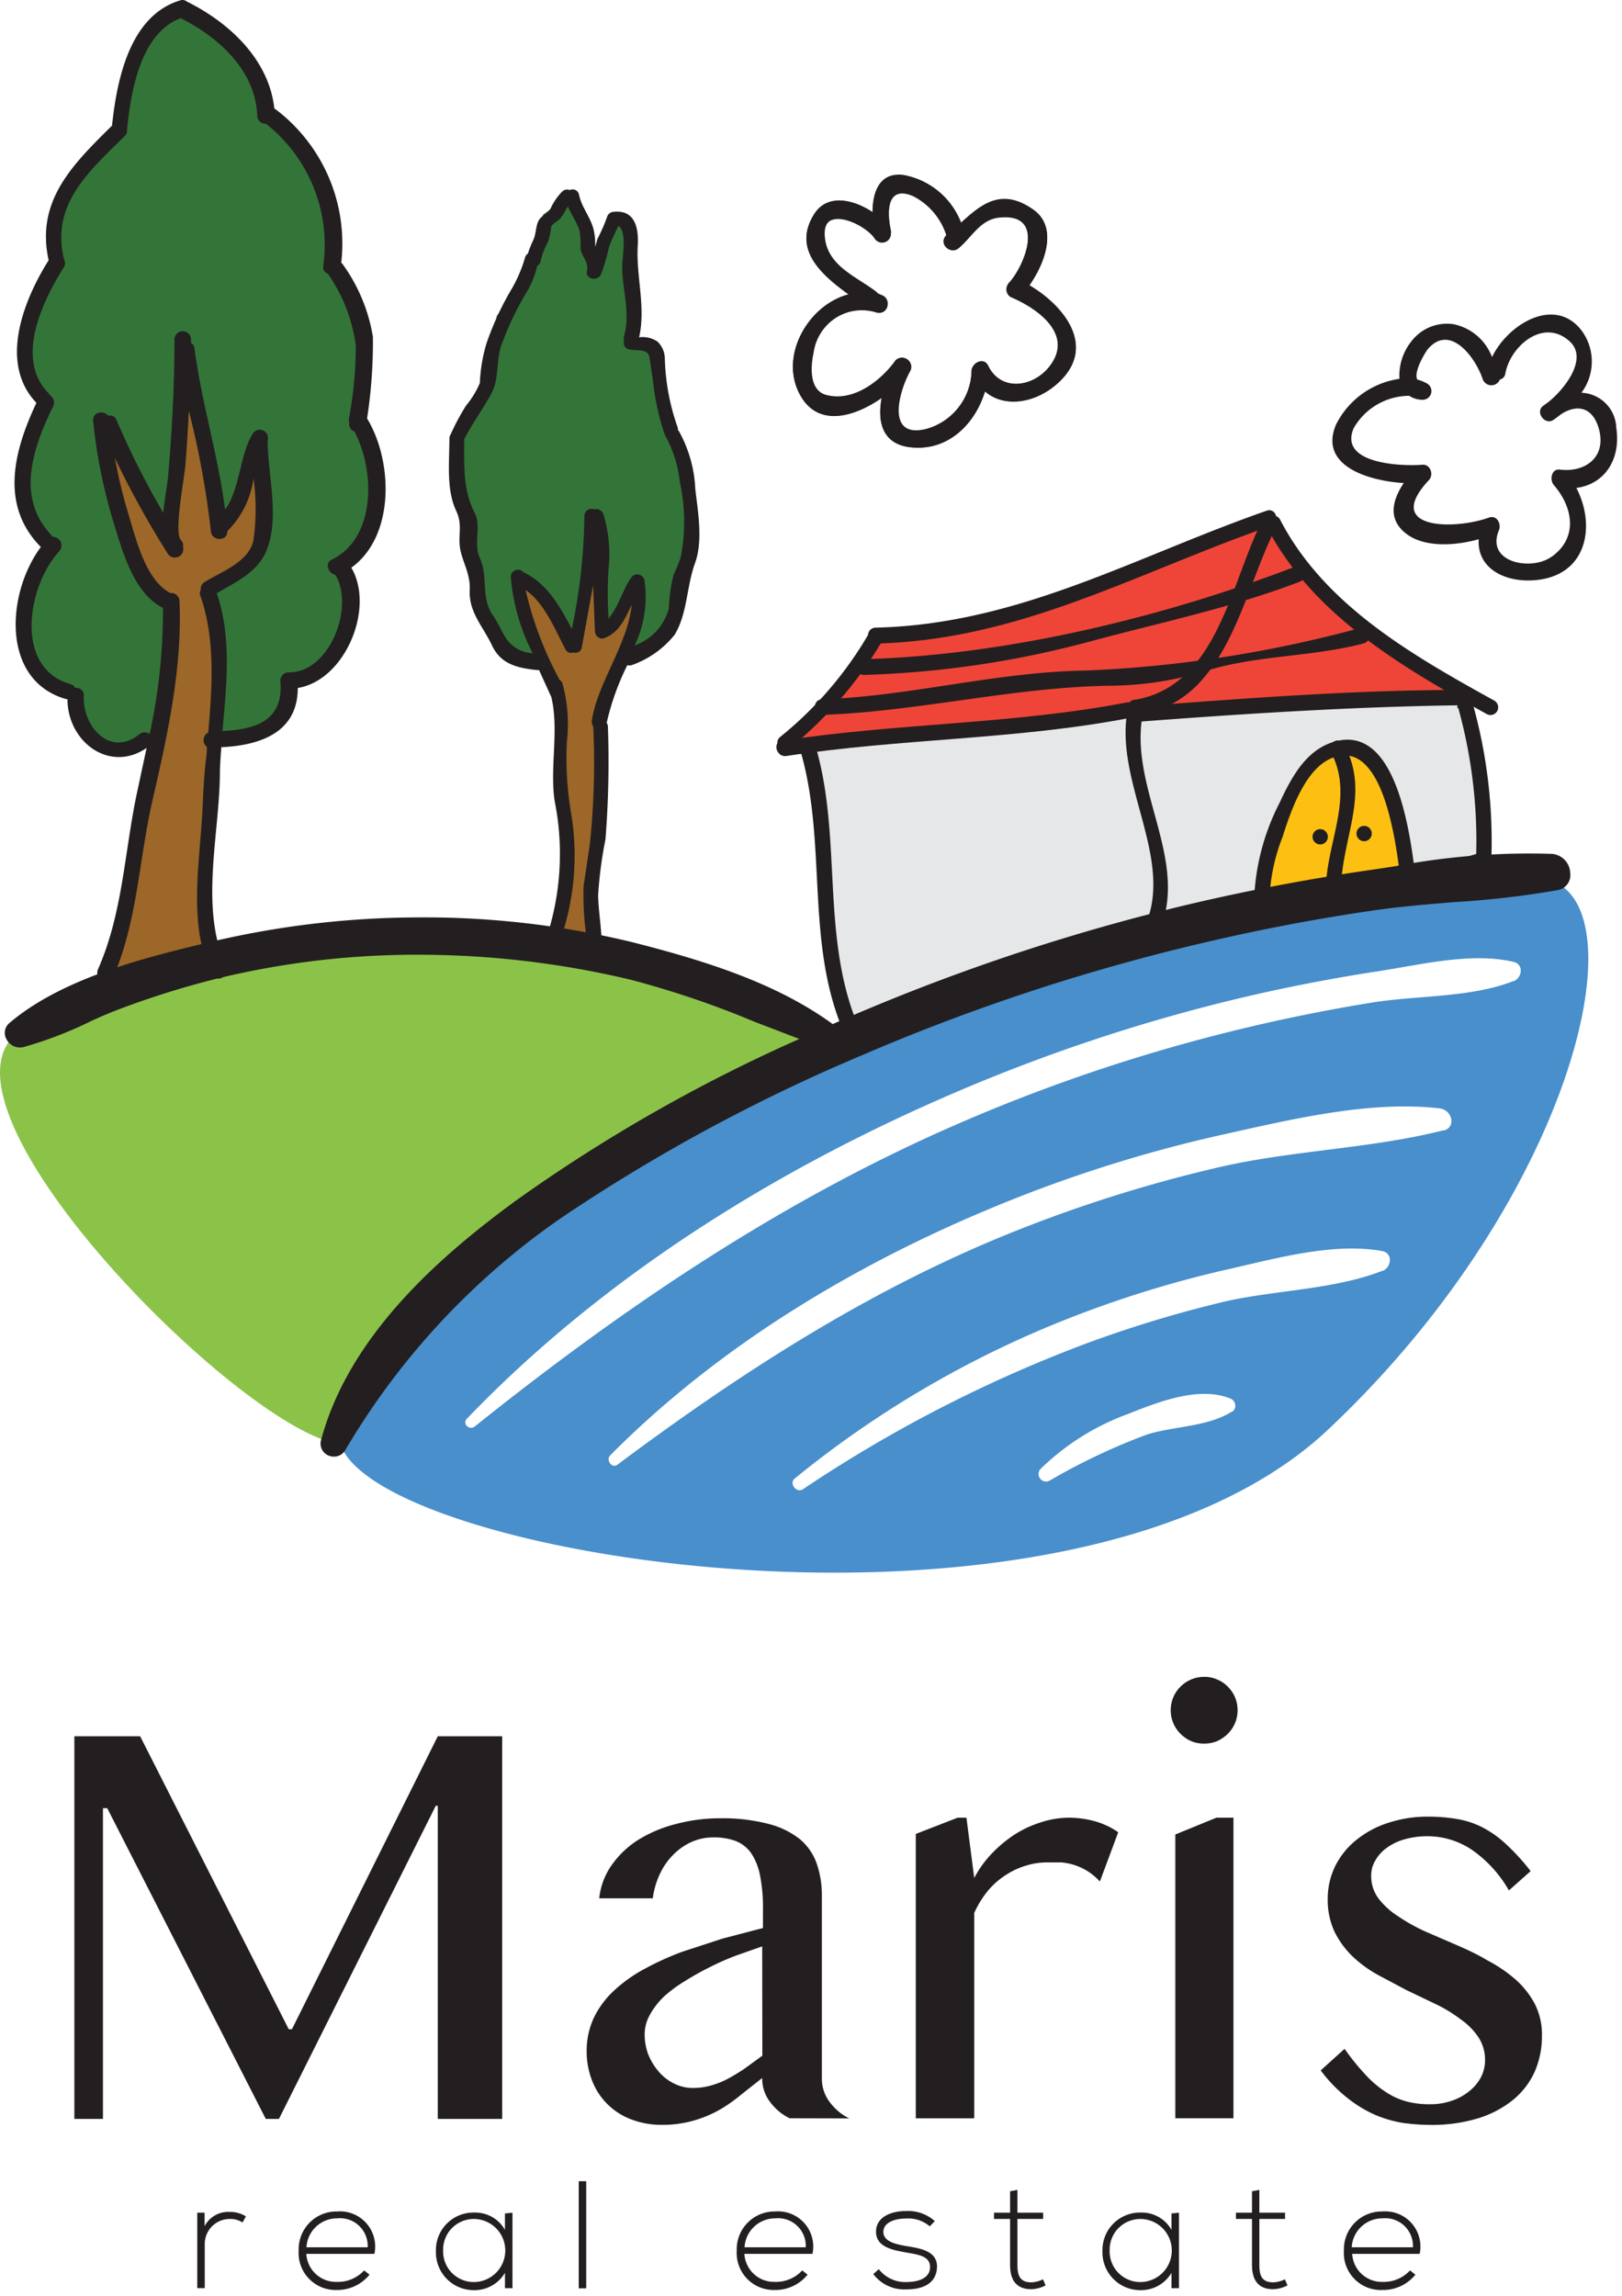 <svg xmlns="http://www.w3.org/2000/svg" xmlns:xlink="http://www.w3.org/1999/xlink" width="106" height="150" preserveAspectRatio="none" fill="none" xmlns:v="https://vecta.io/nano"><path d="M74.279 46.341l20.99-.81 1.1 2.09.34 4.05.16 3.58v1.25l-21.27 3.74.12-1.95-.79-5.58-.73-4.34.08-2.03z" fill="#e6e7e8"/><path d="M82.367 58.63l9.73-1.6-.33-2-.63-3-.81-1.57-1.14-1.31-1.63-.15-1.67.65c-.02.06-1.16 1.55-1.16 1.55l-1.9 4.88-.46 2.55z" fill="#fdc012"/><path d="M52.789 48.37l21.29-2.03.2 3.5 1.09 4.85.35 3.6-.12 1.7-19.84 6.98-1.29-3.76-.68-8.75-1-6.09z" fill="#e6e7e8"/><g fill="#ef4538"><path d="M83.159 34.301l2.22 3.07 4.09 3.67 2.76 1.98 4.14 2.47-10.74.38-9.91.47 4.35-4.66 2.53-6.78.56-.6z"/><path d="M56.907 41.801l2.16-.37 11.78-2.59 1.94-.91 5.16-2.22 2.5-1.1 2.53-.56-2.32 6.16-2.08 3.88-4.35 2.04-8.28 1.34-11.8 1.17h-2.42l5.18-6.84z"/></g><path d="M.749 67.851c-4.77 5.49 14.56 25 21.13 26.44 0 0 8.43-12.63 13.71-15.27s18.88-10.69 18.88-10.69-26.77-14.43-53.72-.48z" fill="#8bc349"/><path d="M100.367 57.359c-7.25-.19-63.72 7.09-78.07 37.12 2.88 7.45 47.84 14.58 64.48-1.06s20.88-35.86 13.59-36.06zm-19.86 34.87c-1.6 1-3.74.94-5.53 1.49-2.199.815-4.324 1.819-6.35 3a.49.49 0 0 1-.652-.111.49.49 0 0 1 .052-.659 16 16 0 0 1 5.73-3.58c1.93-.77 4.6-1.82 6.63-1a.5.5 0 0 1 .333.383.5.5 0 0 1-.173.477h-.04zm9.83-9.2c-3.14 1.23-7 1.26-10.26 2-3.121.741-6.193 1.673-9.2 2.79a89.74 89.74 0 0 0-18.4 9.48c-.42.29-.94-.39-.54-.7 5.417-4.415 11.49-7.958 18-10.5a72 72 0 0 1 10.45-3.2c3.08-.7 6.79-1.73 9.94-1.16.75.16.58 1.08.04 1.29h-.03zm3.95-9.17c-4.75 1.2-9.8 1.29-14.61 2.4-4.686 1.085-9.28 2.537-13.74 4.34-9.28 3.76-17.59 9.13-25.59 15.1-.36.27-.77-.31-.47-.61 6.94-7 15.67-12.3 24.75-16.09a90.13 90.13 0 0 1 14.93-4.79c4.52-1 9.88-2.34 14.53-1.79.81.09 1.09 1.22.28 1.44h-.08zm4.59-9.75c-2.76 1.08-6.26.92-9.18 1.39s-6.11 1.11-9.13 1.86a112.62 112.62 0 0 0-17.81 6c-11.57 5-21.93 12-31.73 19.84-.35.28-.84-.17-.51-.51 8.93-9.3 20.22-16.31 32-21.35a114.7 114.7 0 0 1 18.32-6.08 114.29 114.29 0 0 1 9.15-1.79c2.79-.42 6.07-1.26 8.86-.64.78.14.63 1.06.07 1.28h-.04z" fill="#488fcc"/><path d="M67.26 18.652c1.05-1.46 1.93-3.84.17-5-2-1.35-3.28-.32-4.63.91a4.94 4.94 0 0 0-3.78-3.11c-1.56-.19-2 1.13-2 2.42-1.26-.83-3-1.24-3.85.18-1.38 2.27.53 3.92 2.29 5.19-2.72.71-4.72 4.28-3 6.85 1.23 1.8 3.47 1.09 5.16-.09-.28 1.54 0 3.07 2 3.24 2.39.2 4.11-1.56 4.75-3.66 1.34 1.14 3.41.71 4.79-.57 2.54-2.34.37-5.02-1.9-6.36zm1.3 5.32c-1.07 1.35-3.16 1.65-4-.06-.27-.56-1-.23-1.07.29a4 4 0 0 1-3.05 3.85c-2.67.63-1.69-2.58-1-3.82a.58.58 0 0 0 .059-.439c-.02-.073-.053-.142-.099-.202a.58.58 0 0 0-.383-.222.58.58 0 0 0-.428.114.58.58 0 0 0-.149.169c-1 1.34-2.79 2.64-4.52 2.17-1.13-.31-1-1.91-.82-2.75a3.24 3.24 0 0 1 1.462-2.287 3.24 3.24 0 0 1 2.689-.373c.7.24 1-.87.3-1.11l-.25-.07a.49.49 0 0 0-.12-.13c-1.3-1-3.14-1.65-3.34-3.51-.24-2.3 2.66-1 3.32 0a.58.58 0 0 0 .714.215.58.58 0 0 0 .336-.665c-.27-1.25-.28-3.1 1.49-2.31a4.36 4.36 0 0 1 2.15 2.57c-.57.48.25 1.29.81.81.88-.75 1.44-1.92 2.72-2 3-.27 1.55 3.21.56 4.3a.57.57 0 0 0-.168.477.57.57 0 0 0 .278.423c1.8.76 4.17 2.47 2.51 4.56z" fill="#231f20"/><path d="M36.897 12.98l-1.42 1.06-.08 2.61-2.94 4-.56 3.82-1 2-1.12 2v2.44l.81 3.25.5 3.24s-.23 2.48.31 2.45 1 2.46 1.44 2.31 1.62.88 1.62.88l7.44-.57 1.63-1.48 1.06-3.08.56-5.19-1.94-7.75-.35-1.79-.81-.62-.8-.59v-1.64l-.26-5.1-.42-.83-.76.76-.72 1.7-.57-.33-.52-2.18-.51-1.44" fill="#337539"/><path d="M36.138 44.479c0-.2-1.58-3.29-1.58-3.29l-.46-2.42a3.91 3.91 0 0 1 .08-.57 12.43 12.43 0 0 0 .94.87c.13.07 1.16 1.58 1.16 1.58l.8 1.3.54.34 1.07-4.57c.181.486.328.984.44 1.49l.14 1.89a1.88 1.88 0 0 0 .77 0 11.29 11.29 0 0 0 1.23-1.89v1.89l-.64 2.29-1 2.44-.43 1.64-.18 3 .16 1.83c.05.05-.1 2.94-.1 2.94l-.22 1.28-.37 3.16c.04.07.09 1.68.09 1.68l-2.42-.54c.07-.02 1-2.11 1-2.11l-.21-3.37-.44-3.38-.06-2.61.11-2.58-.42-2.29z" fill="#9c6728"/><path d="M45.438 31.929a8.55 8.55 0 0 0-1.07-3.76l-.07-.09c.005-.04.005-.08 0-.12a14.65 14.65 0 0 1-.85-4.51 1.56 1.56 0 0 0-.48-1.13 1.72 1.72 0 0 0-1.2-.28c.45-2-.21-4-.09-6 .07-1.14-.18-2.34-1.56-2.2a.47.47 0 0 0-.45.35 11.15 11.15 0 0 1-.62 1.41l-.15.53c0-.29 0-.59-.06-.9-.13-.92-.81-1.6-1-2.51a.42.42 0 0 0-.225-.3.42.42 0 0 0-.375 0 .46.46 0 0 0-.5.1 3.79 3.79 0 0 0-.74 1.07c-.18.36-.61.48-.8.83s-.16.87-.35 1.27c-.136.285-.253.579-.35.88a.45.45 0 0 0-.18.24 9.14 9.14 0 0 1-1 2.27c-.611 1.063-1.12 2.181-1.52 3.34a10.41 10.41 0 0 0-.44 2.61 5.94 5.94 0 0 1-.9 1.47 14.51 14.51 0 0 0-1 1.87.5.5 0 0 0-.09.29c0 1.57-.21 3.31.44 4.71.43.9.13 1.54.25 2.4s.69 1.7.64 2.76c-.08 1.47.87 2.39 1.46 3.65s1.74 1.47 2.92 1.6h.15l.8 1.76c.52 2.15-.11 4.61.22 6.8a17.52 17.52 0 0 1-.69 9.38.37.37 0 0 0 .11.46.49.49 0 0 0 .45.45c.85.07 1.66-.46 2.49-.22a.81.81 0 0 0 .71-.67c0-1.08-.2-2.14-.23-3.23a26.92 26.92 0 0 1 .48-3.67c.193-2.438.247-4.886.16-7.33a.47.47 0 0 0-.08-.28 16.61 16.61 0 0 1 1.35-3.77.48.48 0 0 0 .28 0 6.24 6.24 0 0 0 2.82-2c.83-1.39.77-3.15 1.32-4.66s.17-3.46.02-4.87zm-6.76 15.15a.5.5 0 0 0 .09.37 50.74 50.74 0 0 1-.22 7.7l-.41 2.74c-.033 1.15.034 2.301.2 3.44a15.26 15.26 0 0 0-1.78.26 16.83 16.83 0 0 0 .75-8.55c-.252-1.516-.339-3.055-.26-4.59a10.17 10.17 0 0 0-.28-3.77.45.45 0 0 0-.19-.25 23.19 23.19 0 0 1-2.23-5.88c1.24.84 1.95 2.64 2.6 3.87a.42.42 0 0 0 .53.21.41.41 0 0 0 .345-.034.41.41 0 0 0 .196-.286l.74-4.07.12 3c0 .28.29.57.59.46 1-.36 1.38-1.29 1.81-2.18-.23 2.53-2.25 5.14-2.6 7.56zm5.81-10.69c-.131.4-.288.791-.47 1.17-.184.72-.288 1.457-.31 2.2a3.54 3.54 0 0 1-2.23 2.41 7.35 7.35 0 0 0 .63-4.3.48.48 0 0 0-.336-.326.48.48 0 0 0-.454.116c-.55.66-.89 2-1.55 2.75-.06-1.08-.07-2.16 0-3.23a8.91 8.91 0 0 0-.34-3.6.49.49 0 0 0-.59-.3.47.47 0 0 0-.439.042.47.47 0 0 0-.211.388 37.42 37.42 0 0 1-.82 7.39c-.76-1.47-1.63-3-3.16-3.71a.47.47 0 0 0-.515-.142.47.47 0 0 0-.315.432 13.35 13.35 0 0 0 1.43 5 2.22 2.22 0 0 1-1.81-1.09c-.28-.47-.5-1-.81-1.42-.78-1.18-.27-2.46-.82-3.69-.46-1 .13-2.08-.36-3-.76-1.51-.67-3-.67-4.78.54-1.06 1.24-2 1.78-3s.27-2.27.71-3.31a19.53 19.53 0 0 1 1.54-3.22 5.82 5.82 0 0 0 .74-1.8.48.48 0 0 0 .24-.37 4.28 4.28 0 0 1 .47-1.2 5.31 5.31 0 0 0 .21-1c0-.12.5-.41.59-.52a6.13 6.13 0 0 0 .49-.8c.23.55.57 1 .77 1.61a6.4 6.4 0 0 1 .06 1.16c.06.42.45.83.44 1.23a.47.47 0 0 0 0 .17c-.23.56.68.8.91.25.213-.581.386-1.176.52-1.78.179-.464.383-.918.61-1.36.57.37.25 2.06.24 2.59 0 1.62.55 3 .13 4.59a.43.43 0 0 0 0 .3.44.44 0 0 0 .02.366.44.44 0 0 0 .29.224c.45.12 1.27-.11 1.35.56l.22 1.47a16.64 16.64 0 0 0 .76 3.51l.05.09a.34.34 0 0 0 .06.12 8.06 8.06 0 0 1 .89 2.92 12.11 12.11 0 0 1 .06 4.89z" fill="#231f20"/><path d="M7.86 8.389l.66-3.66 1.29-2.61 1.43-1.26 1.57.36 2.8 2.08 1.32 2.23.47 2.12 1.81 1.87 1.48 1.89 1.05 2.75v2.53l-.11 1 1.35 1.68.49 1 .41 3.13-.41 2.4.14 1.42.77 2.06.3 2.17-.28 2.67-.88 1.89-1.26.61.44 1.51-.14 3.16-1 1.51-1.59 1.1-1.21.57-.36 1.85-1.73 1.34-1.79.25-5.71.52-1.9.39-1.4-.91-.93-2.12-.72-.71-1.84-1.13-.91-2.55a9.05 9.05 0 0 1 .25-2.5 14.61 14.61 0 0 0 1.21-2.06l.22-1.1-.66-1.16-.52-1.12-.72-2 .33-2.06 1.05-2.42v-1.17l-.83-1.77-.24-1.51.63-2 1.13-2.78.27-1-.22-1.68.53-1.89 1.51-2.15" fill="#337539"/><path d="M7.05 29.32c.06.13.9 5.93 1.06 6s2.71 3.74 2.71 3.74l.29 4-.84 5.28-.77 3-.87 6.74-1 4.19-.42 1.35 4.42-.39 1.91-.26v-3.61l1-11.58-.21-4.46-.51-3.52-.33-1.38 3-1.94.58-3.48-.22-2.64-1 1.8-.74 1.65s-.74.35-.74.22-.78-2.86-.78-2.86l-1.19-5.26-.51 3.68-.71 3.41-.29 1.42-1.45-1.77-1.84-3.74-.58.23" fill="#9c6728"/><g fill="#231f20"><path d="M23.99 27.34a32.9 32.9 0 0 0 .38-5.33 11.15 11.15 0 0 0-1.92-4.67.51.51 0 0 0-.15-.17 11 11 0 0 0-4.25-10 .37.37 0 0 0-.12-.07c-.35-3.2-2.92-5.61-5.72-7a.46.46 0 0 0-.45-.07c-3.28 1-4.12 5.16-4.44 8.18-2.58 2.54-5 4.93-4.14 8.79-1.66 2.64-3.27 6.74-.8 9.32-1.49 3.16-2.4 6.7.29 9.42-2.24 3-2.64 8.72 1.66 9.94h.08c0 2.78 2.74 4.85 5.17 3.19l-.56 2.61c-.89 4-.95 8.08-2.62 11.86a.6.6 0 0 0 .64.82c2.14.77 4.8.32 6.93-.26h.07a.57.57 0 0 0 .73-.77c-1.72-3.79-.45-8.48-.4-12.49 0-.61.05-1.21.09-1.82 2.61-.12 5-1 5-3.87 3.09-.5 5.06-5.21 3.5-7.86 2.84-2.04 2.74-6.92 1.03-9.75zM13.07 38.86c1 2.78.81 5.9.54 9a.56.56 0 0 0-.09.94c0 .5-.09 1-.13 1.49-.06.66-.1 1.32-.13 2-.09 2.67-.57 5.44-.3 8.1a11.27 11.27 0 0 0 .58 2.62 11.5 11.5 0 0 1-5.93.33c1.37-3.52 1.5-7.19 2.31-10.85 1-4.34 2-8.75 1.81-13.22a.54.54 0 0 0-.6-.521c-1.6-.86-2.21-3.42-2.69-5a33.23 33.23 0 0 1-.93-3.82 60.34 60.34 0 0 0 3.45 6.24.55.55 0 0 0 1-.43.49.49 0 0 0-.14-.46c-.46-.49.21-3.94.29-4.82.1-1.2.17-2.41.23-3.62a58.11 58.11 0 0 1 1.44 7.86c.05.68 1.1.69 1.08 0a6 6 0 0 0 1.71-3.44 14.86 14.86 0 0 1 0 4c-.28 1.47-2.09 2.07-3.21 2.78a.52.52 0 0 0-.24.5.47.47 0 0 0-.05.32zm8.85-1.3c1.26 2.13-.38 6.4-3.06 6.37a.55.55 0 0 0-.54.54c.24 2.66-1.67 3.19-3.78 3.29.26-3 .62-6.08-.37-9 1.24-.74 2.61-1.33 3.22-2.73.91-2.09.13-4.94.1-7.14a.43.43 0 0 0 0-.11.54.54 0 0 0-1-.4c-.83 1.36-.8 3.58-1.78 4.91-.46-3.55-1.54-7-2-10.54a.4.4 0 0 0-.23-.34 1.84 1.84 0 0 0 0-.23.54.54 0 1 0-1.08 0c0 3-.16 6-.42 9-.05.54-.23 1.43-.31 2.33a54.78 54.78 0 0 1-3.06-6.08.42.42 0 0 0-.53-.26c-.29-.37-1-.28-1 .29a35 35 0 0 0 1.44 7c.54 1.78 1.32 4.37 3.13 5.26.011 2.77-.281 5.533-.87 8.24a.54.54 0 0 0-.66 0c-1.91 1.57-3.75-.51-3.64-2.5a.48.48 0 0 0-.56-.51.53.53 0 0 0-.31-.25c-3.75-1.06-2.79-6.48-.73-8.69a.56.56 0 0 0-.41-.93c-2.47-2.48-1.36-5.73 0-8.53a.56.56 0 0 0-.21-.73.77.77 0 0 0-.12-.17c-2.17-2.23-.35-6 1.05-8.22a.46.46 0 0 0 0-.46C3.3 13.35 5.8 11.22 8.14 8.9a.47.47 0 0 0 .16-.39c.24-2.45.86-6.34 3.51-7.32 2.49 1.25 4.89 3.42 5 6.37a.53.53 0 0 0 .56.52 10.06 10.06 0 0 1 3.75 9.32.45.45 0 0 0 .31.49 10.66 10.66 0 0 1 1.82 4.67c.001 1.577-.143 3.15-.43 4.7a.49.49 0 0 0 0 .32v.11a.48.48 0 0 0 .34.5c1.38 2.61 1.4 7-1.51 8.39-.45.24-.18.9.27.98zm81.097-5.679c1.86-.25 2.92-1.87 2.61-3.93a2.37 2.37 0 0 0-2.28-2.29c.442-.588.68-1.304.68-2.04s-.238-1.451-.68-2.04c-1.77-2.28-4.84-.36-5.84 1.75a3.43 3.43 0 0 0-2.52-2.15 2.92 2.92 0 0 0-2.75 1.12 3.57 3.57 0 0 0-.78 2.45 5.51 5.51 0 0 0-4.15 3c-1.14 2.7 2.15 3.67 4.43 3.81-.71 1.06-1.08 2.31.11 3.27s3.22.84 4.79.4c-.13 2 1.9 2.94 3.999 2.64 3.2-.48 3.59-3.7 2.38-5.99zm-1.66 4.52c-1.32.91-4.279.35-3.4-1.76.17-.4-.12-1-.64-.83-2.19.81-7 .83-3.93-2.45.31-.33.12-1-.4-1-1.24.11-5.55 0-4.52-2.39a4.2 4.2 0 0 1 3.63-2.11 1.59 1.59 0 0 0 .89.26.57.57 0 0 0 .28-1.06 2.53 2.53 0 0 0-.64-.26c-.28-.49.53-1.8.69-2 1.48-1.7 3.14.61 3.59 2a.6.6 0 0 0 1.11 0 .47.47 0 0 0 .36-.4c.33-1.8 2.499-3.66 4.21-2.09 1.22 1.12-.34 3.11-1.38 3.94l-.39.29c-.49.42.16 1.25.69.9.17-.11.33-.24.5-.37 1.13-.74 2.17-.42 2.52 1.1.4 1.77-1 2.71-2.59 2.51-.53-.07-.69.64-.4 1 1.29 1.49 1.6 3.49-.17 4.72h-.01z"/><path d="M101.45 56.099c-3.95-.3-8.19.52-12.09 1.08s-7.82 1.32-11.67 2.23c-7.943 1.895-15.698 4.506-23.17 7.8l-.14.06-.06-.07c-3.71-2.73-8.59-4.2-13-5.33a56.37 56.37 0 0 0-14-1.68c-4.591.02-9.165.57-13.63 1.64-4.19 1-9.45 2.34-12.81 5.17-.5.43 0 1.21.62 1.06 2.124-.7 4.207-1.518 6.24-2.45a55.74 55.74 0 0 1 6.45-2 56.76 56.76 0 0 1 13.55-1.56c4.561.026 9.103.573 13.54 1.63 4.12 1 7.87 2.74 11.81 4.15-6.755 2.951-13.186 6.594-19.19 10.87-5.24 3.84-10.84 9-12.58 15.46a.56.56 0 0 0 .331.608.56.56 0 0 0 .669-.178 48.6 48.6 0 0 1 14.24-15.32 116.1 116.1 0 0 1 19.81-10.67 132.53 132.53 0 0 1 22.3-7.32c3.707-.867 7.447-1.573 11.22-2.12 3.9-.57 7.94-.56 11.79-1.29 1.06-.2.69-1.7-.23-1.77z"/><path d="M21.827 95.17a.92.92 0 0 1-.36-.07.85.85 0 0 1-.49-1c1.89-7.06 8.16-12.3 12.7-15.63a105.35 105.35 0 0 1 18.56-10.59l-2.95-1.13a60.57 60.57 0 0 0-8.12-2.75 59.88 59.88 0 0 0-13.47-1.62c-4.54-.041-9.068.48-13.48 1.55a57.71 57.71 0 0 0-6.41 2 25.79 25.79 0 0 0-2.3 1c-1.29.605-2.628 1.104-4 1.49a1 1 0 0 1-1.09-.53.84.84 0 0 1 .21-1.06c3.53-3 9.18-4.34 12.93-5.24a59.45 59.45 0 0 1 13.69-1.65 57.55 57.55 0 0 1 14.12 1.63c4.59 1.17 9.34 2.63 13.05 5.34 7.475-3.294 15.234-5.905 23.18-7.8 3.85-.91 7.79-1.66 11.69-2.23l1.87-.28c3.389-.65 6.841-.922 10.29-.81a1.3 1.3 0 0 1 1.17 1.25 1.01 1.01 0 0 1-.026.398 1 1 0 0 1-.18.356c-.083.106-.186.193-.304.258s-.247.105-.38.118c-2.211.381-4.441.638-6.68.77-1.69.14-3.44.28-5.12.52-3.74.54-7.5 1.25-11.2 2.12-7.613 1.776-15.056 4.218-22.24 7.3-6.93 2.904-13.559 6.481-19.79 10.68a48.05 48.05 0 0 0-14.16 15.23.84.84 0 0 1-.71.38zm5.61-33.42h.26a60.46 60.46 0 0 1 13.61 1.64 61.67 61.67 0 0 1 8.2 2.77c1.19.47 2.42 1 3.65 1.39l.71.26-.69.31a105.29 105.29 0 0 0-19.13 10.84c-4.48 3.27-10.63 8.42-12.47 15.29a.22.22 0 0 0-.011.086.23.23 0 0 0 .023.084.22.22 0 0 0 .128.111.24.24 0 0 0 .31-.09 48.81 48.81 0 0 1 14.34-15.39c6.263-4.219 12.925-7.813 19.89-10.73a133.47 133.47 0 0 1 22.35-7.34c3.71-.87 7.5-1.59 11.25-2.13 1.7-.25 3.46-.39 5.17-.52 2.212-.133 4.415-.387 6.6-.76a.44.44 0 0 0 .17-.05.45.45 0 0 0 .218-.273c.016-.058.02-.118.012-.178-.006-.163-.07-.319-.179-.44a.69.69 0 0 0-.421-.22 45.52 45.52 0 0 0-10.15.8l-1.88.28c-3.89.56-7.8 1.31-11.64 2.22-7.925 1.893-15.663 4.497-23.12 7.78l-.33.15-.19-.21c-3.61-2.66-8.33-4.1-12.88-5.26a56.51 56.51 0 0 0-14-1.67 58.36 58.36 0 0 0-13.56 1.63c-3.69.88-9.26 2.22-12.68 5.11a.23.23 0 0 0-.05.31.38.38 0 0 0 .39.21 23.59 23.59 0 0 0 3.88-1.46l2.33-1a57 57 0 0 1 19.85-3.54l.04-.01zM67.28 18.638c1-1.47 1.93-3.85.17-5-2-1.36-3.29-.33-4.64.91a5 5 0 0 0-3.78-3.12c-1.56-.19-2 1.13-2 2.43-1.26-.84-3-1.25-3.85.18-1.38 2.26.53 3.91 2.28 5.19-2.72.7-4.72 4.27-3 6.84 1.22 1.8 3.46 1.1 5.16-.08-.29 1.54 0 3.06 2 3.23 2.39.21 4.1-1.56 4.75-3.65 1.34 1.14 3.4.7 4.79-.57 2.56-2.34.38-5.03-1.88-6.36zm1.3 5.32c-1.07 1.34-3.17 1.65-4-.07-.27-.56-1-.23-1.08.29a4.06 4.06 0 0 1-3 3.86c-2.68.62-1.7-2.58-1-3.82a.58.58 0 0 0-1-.58c-1 1.34-2.78 2.63-4.52 2.16-1.12-.31-1-1.9-.81-2.74a3.24 3.24 0 0 1 4.15-2.67c.7.25 1-.86.3-1.11l-.25-.11a.68.68 0 0 0-.12-.12c-1.31-1-3.14-1.66-3.34-3.52-.25-2.29 2.65-1 3.32 0a.58.58 0 0 0 1-.44c-.28-1.26-.29-3.11 1.49-2.32a4.39 4.39 0 0 1 2.15 2.57c-.57.49.25 1.3.81.82.88-.75 1.44-1.93 2.72-2 3-.27 1.55 3.22.55 4.3a.58.58 0 0 0 .12.9c1.79.81 4.17 2.51 2.51 4.6zm-11.353 18.09c9.49-.23 17.08-4.65 25.84-7.69.61-.21.35-1.18-.26-1-8.62 3-16.21 7.43-25.58 7.65a.5.5 0 1 0 0 1v.04z"/><path d="M82.511 33.962c-2.12 4.13-2.92 10.89-8.41 11.77-.64.1-.37 1.07.26 1a6.91 6.91 0 0 0 4.24-2.37c2.32-2.63 3.22-6.83 4.77-9.86.3-.57-.57-1.07-.86-.5v-.04z"/><path d="M73.661 45.889c-7.45 1.44-15.07 1.35-22.56 2.51-.64.09-.37 1.06.26 1 7.49-1.16 15.11-1.06 22.56-2.51.64-.12.37-1.09-.26-1z"/><path d="M51.478 48.98l.21-.16a26.15 26.15 0 0 0 6-7c.35-.55-.52-1.05-.86-.51a24.31 24.31 0 0 1-5.82 6.82c-.51.38 0 1.25.5.87l-.03-.02zM82.8 34.458c3 5.75 8.88 9.16 14.35 12.19a.51.51 0 0 0 .186.064c.066.009.132.005.196-.011s.124-.046.177-.086a.51.51 0 0 0 .131-.147.49.49 0 0 0 .064-.186.5.5 0 0 0-.012-.196.51.51 0 0 0-.233-.308c-5.33-2.95-11.1-6.22-14-11.82-.29-.57-1.16-.07-.86.5z"/><path d="M74.23 47.168c7.11-.54 14.2-1 21.33-1.09a.5.5 0 0 0 .5-.5.5.5 0 0 0-.5-.5c-7.13 0-14.22.55-21.33 1.09-.64 0-.64 1 0 1z"/><path d="M73.757 46.081c-1.15 4.85 3.16 10.07 1 14.56-.29.58.58 1.09.86.51 2.37-4.84-2.06-9.77-.87-14.8.15-.63-.81-.9-1-.27h.01zm21.541.168a32.48 32.48 0 0 1 1.16 10 .5.5 0 1 0 1 0 33.3 33.3 0 0 0-1.2-10.23c-.19-.61-1.15-.35-1 .27l.04-.04z"/><path d="M75.738 61.38a142.65 142.65 0 0 0 21.35-4.69c.62-.19.35-1.16-.26-1-6.991 2.099-14.132 3.664-21.36 4.68-.63.11-.36 1.07.27 1v.01zm-23.37-12.12c1.61 5.74.37 11.87 2.5 17.5.23.6 1.2.34 1-.26-2.13-5.62-.9-11.76-2.5-17.5-.035-.133-.12-.246-.238-.315a.52.52 0 0 0-.392-.055c-.133.034-.246.12-.316.238a.51.51 0 0 0-.054.392z"/><path d="M82.949 59.248c-.001-1.565.295-3.115.87-4.57.51-1.61 1.45-4.41 3.18-5.13 3.45-1.46 4.25 5.76 4.52 7.85.08.63 1.09.64 1 0-.31-2.41-1.1-9.87-5.08-9-2 .44-3 2.3-3.82 4.06a15 15 0 0 0-1.67 6.81c0 .64 1 .65 1 0v-.02z"/><path d="M87.648 58.378c-.1-3.44 2-6.46.18-9.75-.31-.57-1.17-.06-.86.5 1.62 3-.41 6.11-.32 9.25 0 .64 1 .64 1 0zm-1.371-3.206a.5.5 0 1 0 0-1 .5.5 0 1 0 0 1zm2.871-.211a.5.5 0 1 0 0-1 .5.5 0 1 0 0 1zM53.73 46.71c6.34-.23 12.45-1.81 18.86-1.91a21.62 21.62 0 0 0 6.33-1c3.3-1 6.85-.88 10.19-1.76a.52.52 0 0 0 .316-.239c.07-.119.089-.259.055-.392a.51.51 0 0 0-.238-.315c-.118-.069-.259-.089-.392-.054-5.841 1.591-11.842 2.52-17.89 2.77-5.87.09-11.42 1.67-17.23 1.88-.64 0-.64 1 0 1v.02zm2.637-2.61a63.84 63.84 0 0 0 14.87-2.19c4.53-1.22 9.36-2.23 13.72-3.91.6-.23.34-1.2-.26-1-8.68 3.34-19 5.83-28.33 6.07a.5.5 0 1 0 0 1v.03zM4.859 113.441h4.3l9.71 19.14h.21l9.53-19.14h4.21v25h-4.21v-20.46h-.13l-10.25 20.46h-.86l-10.36-20.3h-.28v20.3h-1.87v-25zM51.6 138.399c-.502-.247-.937-.611-1.27-1.06a2.51 2.51 0 0 1-.52-1.57l-1.33 1.05a10.43 10.43 0 0 1-1.41 1 7.71 7.71 0 0 1-1.7.72 7.37 7.37 0 0 1-2.15.29c-.684.002-1.362-.123-2-.37a4.38 4.38 0 0 1-2.53-2.53 5.21 5.21 0 0 1-.35-1.9 5.08 5.08 0 0 1 .49-2.24 5.99 5.99 0 0 1 1.35-1.78 9.51 9.51 0 0 1 2-1.4 18.31 18.31 0 0 1 2.41-1.09l2.63-.86 2.64-.69v-1.21a10.73 10.73 0 0 0-.19-2.22 4 4 0 0 0-.58-1.46c-.249-.355-.597-.63-1-.79a3.99 3.99 0 0 0-1.46-.24c-.514-.005-1.023.105-1.49.32-.446.212-.849.504-1.19.86-.354.368-.641.794-.85 1.26a5.36 5.36 0 0 0-.44 1.54h-3.5a4.57 4.57 0 0 1 .85-2.22 6.1 6.1 0 0 1 1.78-1.65c.758-.454 1.581-.791 2.44-1a11.03 11.03 0 0 1 2.83-.36c1.069-.02 2.135.105 3.17.37.746.185 1.445.526 2.05 1a3.66 3.66 0 0 1 1.1 1.61c.227.676.339 1.386.33 2.1v11.9a2.51 2.51 0 0 0 .52 1.57c.333.449.768.813 1.27 1.06l-3.9-.01zm-1.79-11.23l-1.71.6c-.58.22-1.17.48-1.74.77a17.99 17.99 0 0 0-1.62.91 8.62 8.62 0 0 0-1.35 1c-.365.348-.675.749-.92 1.19a2.63 2.63 0 0 0-.34 1.3 3.6 3.6 0 0 0 .26 1.35c.171.406.407.781.7 1.11a3.12 3.12 0 0 0 1 .75c.365.177.765.269 1.17.27a4.16 4.16 0 0 0 1.23-.17 5.47 5.47 0 0 0 1.13-.46 11.91 11.91 0 0 0 1.09-.67l1.11-.81-.01-7.14zm12.768-8.407h.58l.51 3.94a6.81 6.81 0 0 1 1.13-1.58 8.69 8.69 0 0 1 1.49-1.25 7.22 7.22 0 0 1 1.74-.81c.596-.199 1.221-.301 1.85-.3a6.25 6.25 0 0 1 1.67.23c.544.152 1.065.395 1.53.72l-1.2 3.22a3.71 3.71 0 0 0-.79-.67 3.84 3.84 0 0 0-1.74-.58h-.9a4.68 4.68 0 0 0-1.4.21c-.464.139-.905.344-1.31.61-.431.273-.819.611-1.15 1-.371.45-.681.948-.92 1.48v13.42h-3.82v-18.58l2.73-1.06zm13.93-7.023a2.22 2.22 0 0 1 .17-.85c.111-.258.27-.493.47-.69a2.18 2.18 0 0 1 1.54-.64c.292-.006.583.052.85.17.263.107.502.267.7.47a2.17 2.17 0 0 1 .47.69 2.21 2.21 0 0 1 0 1.7 2.17 2.17 0 0 1-.47.69 2.43 2.43 0 0 1-.7.48 2.17 2.17 0 0 1-.85.16 2.12 2.12 0 0 1-.84-.16 2.29 2.29 0 0 1-.7-.48c-.201-.202-.359-.432-.47-.69a2.22 2.22 0 0 1-.17-.85zm.3 8.12l2.69-1.1h1.11v19.64h-3.8v-18.54zm16.661 17.623a4.2 4.2 0 0 0 1.44-.24 3.56 3.56 0 0 0 1.13-.63 2.85 2.85 0 0 0 .75-.91 2.4 2.4 0 0 0 .26-1.06 2.69 2.69 0 0 0-.44-1.55 4.49 4.49 0 0 0-1.17-1.17c-.514-.39-1.067-.725-1.65-1l-1.88-.9-1.88-1a8.1 8.1 0 0 1-1.65-1.21 5.86 5.86 0 0 1-1.17-1.61 4.92 4.92 0 0 1-.44-2.14c-.003-.742.165-1.474.49-2.14a5.1 5.1 0 0 1 1.37-1.7 6.36 6.36 0 0 1 2.08-1.12c.848-.279 1.737-.418 2.63-.41a11.06 11.06 0 0 1 1.79.14 5.75 5.75 0 0 1 1.63.5 6.81 6.81 0 0 1 1.59 1.09 14.07 14.07 0 0 1 1.68 1.83l-1.42 1.26a8.11 8.11 0 0 0-2.43-2.66 5.22 5.22 0 0 0-2.87-.88 5.39 5.39 0 0 0-1.51.2 3.55 3.55 0 0 0-1.16.55c-.307.214-.564.494-.75.82a1.87 1.87 0 0 0-.28 1 2.44 2.44 0 0 0 .48 1.5 5.01 5.01 0 0 0 1.28 1.16 12.01 12.01 0 0 0 1.79 1l2.06.89c.69.3 1.38.62 2 1a9.3 9.3 0 0 1 1.8 1.22c.515.449.945.988 1.27 1.59.332.652.497 1.377.48 2.11.005.785-.148 1.564-.45 2.29a5.11 5.11 0 0 1-1.37 1.84c-.677.556-1.454.977-2.29 1.24-1.05.32-2.143.472-3.24.45a13.33 13.33 0 0 1-1.74-.13 7.94 7.94 0 0 1-1.8-.52 8.24 8.24 0 0 1-1.8-1.09 9.63 9.63 0 0 1-1.77-1.82l1.56-1.41c.409.583.856 1.137 1.34 1.66a6.76 6.76 0 0 0 1.31 1.13c.418.287.881.503 1.37.64a5.77 5.77 0 0 0 1.58.19zm-80.098 7.086v.88a1.74 1.74 0 0 1 1.64-.93c.374-.008.742.093 1.06.29l-.22.4a1.49 1.49 0 0 0-.84-.229 1.6 1.6 0 0 0-.626.125 1.64 1.64 0 0 0-.883.888 1.64 1.64 0 0 0-.121.626v2.88h-.49v-4.93h.48z"/><use xlink:href="#B"/><path d="M33.49 144.569v4.93H33v-1c-.206.347-.499.633-.85.832s-.747.301-1.15.298a2.46 2.46 0 0 1-.977-.183 2.47 2.47 0 0 1-1.366-1.387c-.122-.312-.179-.645-.168-.98a2.45 2.45 0 0 1 .713-1.799 2.45 2.45 0 0 1 .824-.545 2.47 2.47 0 0 1 .973-.176 2.24 2.24 0 0 1 1.157.288 2.23 2.23 0 0 1 .843.842v-1.07l.49-.05zm-4.53 2.46a2 2 0 0 0 .56 1.46c.187.193.41.347.658.452a1.98 1.98 0 0 0 .782.158 2.06 2.06 0 1 0 0-4.12 2.01 2.01 0 0 0-1.432.604 1.99 1.99 0 0 0-.43.666c-.097.249-.144.514-.138.78zm9.35-4.517v7h-.49v-7h.49z"/><use xlink:href="#B" x="28.629"/><path d="M60.76 145.459c-.427-.364-.98-.547-1.54-.51-.77 0-1.51.27-1.49.9s.88.79 1.5.9c.88.15 2.09.3 2 1.45s-1.16 1.38-2 1.38a2.55 2.55 0 0 1-1.204-.232c-.377-.174-.705-.438-.956-.768l.36-.32c.214.274.489.492.804.638a2.17 2.17 0 0 0 1.006.202c.6 0 1.51-.16 1.54-.94s-.8-.85-1.61-1-1.91-.34-1.92-1.33 1-1.38 2-1.37c.676-.028 1.336.208 1.84.66l-.33.34zm5.731-2.381v1.49h1.68v.41h-1.68v3c0 .67.14 1.14.91 1.14a1.83 1.83 0 0 0 .76-.2l.17.4a2.16 2.16 0 0 1-.93.25c-1 0-1.39-.62-1.39-1.59v-3h-1.05v-.41h1.05v-1.4l.48-.09zm10.557 1.491v4.93h-.49v-1c-.206.347-.499.633-.85.832s-.747.301-1.15.298a2.46 2.46 0 0 1-.977-.183 2.47 2.47 0 0 1-1.365-1.387c-.122-.312-.179-.645-.168-.98-.01-.332.049-.663.171-.973s.307-.591.542-.826a2.45 2.45 0 0 1 .824-.545 2.47 2.47 0 0 1 .973-.176 2.24 2.24 0 0 1 1.157.288 2.23 2.23 0 0 1 .843.842v-1.07l.49-.05zm-4.53 2.46a2 2 0 0 0 .56 1.46c.187.193.41.347.658.452a1.98 1.98 0 0 0 .782.158 2.06 2.06 0 1 0 0-4.12 2.01 2.01 0 0 0-1.432.604 1.99 1.99 0 0 0-.43.666c-.097.249-.144.514-.138.78zm9.782-3.951v1.49h1.68v.41H82.3v3c0 .67.14 1.14.91 1.14a1.83 1.83 0 0 0 .76-.2l.17.4a2.16 2.16 0 0 1-.93.25c-1 0-1.39-.62-1.39-1.59v-3h-1.05v-.41h1.05v-1.4l.48-.09zm5.527 3.95a2.47 2.47 0 0 1 .712-1.806 2.46 2.46 0 0 1 .824-.551 2.48 2.48 0 0 1 .974-.183 2.31 2.31 0 0 1 1.05.159 2.3 2.3 0 0 1 1.39 2.611h-4.41a1.94 1.94 0 0 0 .627 1.323c.374.342.866.524 1.373.507a2.3 2.3 0 0 0 .972-.181 2.31 2.31 0 0 0 .808-.569l.35.28c-.257.316-.583.57-.951.743a2.71 2.71 0 0 1-1.179.257c-.343.018-.685-.037-1.005-.161s-.609-.316-.849-.561a2.42 2.42 0 0 1-.686-1.868zm4.51-.2c.013-.261-.031-.522-.128-.764s-.246-.462-.436-.641a1.81 1.81 0 0 0-.665-.4 1.83 1.83 0 0 0-.771-.085 2 2 0 0 0-2 1.89h4z"/></g><defs ><path id="B" d="M19.518 147.028c-.01-.333.049-.665.171-.976a2.47 2.47 0 0 1 .541-.83 2.46 2.46 0 0 1 .824-.551 2.48 2.48 0 0 1 .974-.183 2.31 2.31 0 0 1 1.05.159 2.3 2.3 0 0 1 1.365 1.55 2.3 2.3 0 0 1 .025 1.061h-4.45a1.94 1.94 0 0 0 .627 1.323c.374.342.866.524 1.373.507a2.3 2.3 0 0 0 .972-.181 2.31 2.31 0 0 0 .808-.569l.35.28c-.258.316-.583.57-.951.743a2.71 2.71 0 0 1-1.179.257c-.339.012-.677-.047-.992-.174a2.42 2.42 0 0 1-.835-.563 2.43 2.43 0 0 1-.533-.855 2.42 2.42 0 0 1-.139-.998zm4.51-.2c.013-.261-.031-.522-.128-.764a1.8 1.8 0 0 0-.436-.641 1.81 1.81 0 0 0-.665-.4 1.83 1.83 0 0 0-.771-.085 2 2 0 0 0-2 1.89h4z"/></defs></svg>